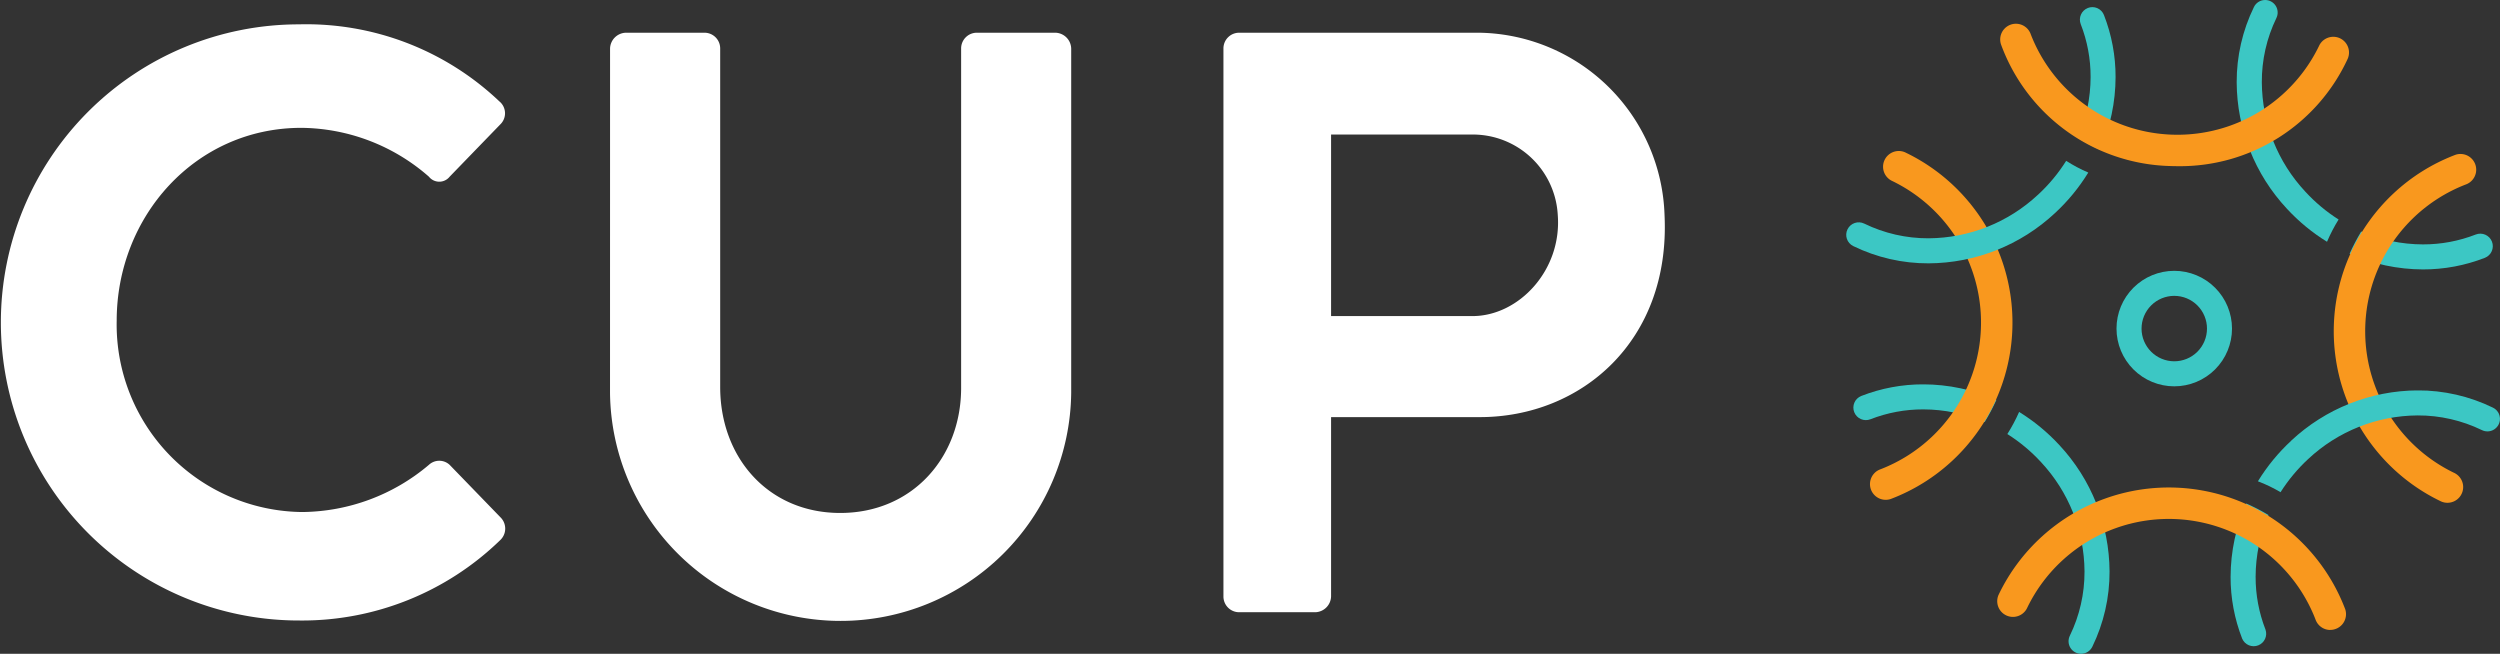 <?xml version="1.0" encoding="UTF-8"?> <svg xmlns="http://www.w3.org/2000/svg" xmlns:xlink="http://www.w3.org/1999/xlink" id="logo-blanco" width="180.863" height="47.298" viewBox="0 0 180.863 47.298"><rect x="0" y="0" width="180.863" height="47.298" fill="#333333" stroke="none"/><defs><clipPath id="clip-path"><rect id="Rectángulo_134" data-name="Rectángulo 134" width="180.863" height="47.298" fill="none"></rect></clipPath><clipPath id="clip-path-2"><path id="Trazado_276" data-name="Trazado 276" d="M460.15,96.151a.905.905,0,1,0,.663,1.685,10.435,10.435,0,0,1,3.822-.714,11.3,11.3,0,0,1,4.437.921,14.339,14.339,0,0,0,.852-1.606,13.127,13.127,0,0,0-5.289-1.126,12.251,12.251,0,0,0-4.484.839" transform="translate(-459.575 -95.312)" fill="none"></path></clipPath><linearGradient id="linear-gradient" x1="-12.798" y1="7.135" x2="-12.77" y2="7.135" gradientUnits="objectBoundingBox"><stop offset="0" stop-color="#3cc798"></stop><stop offset="1" stop-color="#3cc7c4"></stop></linearGradient><clipPath id="clip-path-3"><path id="Trazado_277" data-name="Trazado 277" d="M497.762,103.747a12.057,12.057,0,0,1,2.429,2.024,11.694,11.694,0,0,1,3.154,7.916,10.529,10.529,0,0,1-1.063,4.652.906.906,0,0,0,.808,1.305h.009a.906.906,0,0,0,.808-.506,12.339,12.339,0,0,0,1.249-5.451,13.5,13.5,0,0,0-3.634-9.145,13.878,13.878,0,0,0-2.908-2.395,12.116,12.116,0,0,1-.852,1.6" transform="translate(-497.762 -102.147)" fill="none"></path></clipPath><linearGradient id="linear-gradient-2" x1="-19.639" y1="1" x2="-19.6" y2="1" xlink:href="#linear-gradient"></linearGradient><clipPath id="clip-path-4"><path id="Trazado_278" data-name="Trazado 278" d="M582.638,59.017a13.121,13.121,0,0,0,5.3,1.133,12.241,12.241,0,0,0,4.484-.839h0a.905.905,0,0,0-.663-1.685,10.438,10.438,0,0,1-3.822.714,11.318,11.318,0,0,1-4.463-.931,14.838,14.838,0,0,0-.841,1.609" transform="translate(-582.638 -57.408)" fill="none"></path></clipPath><linearGradient id="linear-gradient-3" x1="-16.216" y1="11.141" x2="-16.188" y2="11.141" xlink:href="#linear-gradient"></linearGradient><clipPath id="clip-path-5"><path id="Trazado_279" data-name="Trazado 279" d="M556.684,0a.9.9,0,0,0-.808.506,12.339,12.339,0,0,0-1.249,5.451,13.5,13.5,0,0,0,3.635,9.145,13.862,13.862,0,0,0,2.9,2.389A11.907,11.907,0,0,1,562,15.881a12.062,12.062,0,0,1-2.4-2.008,11.693,11.693,0,0,1-3.154-7.916A10.527,10.527,0,0,1,557.5,1.305.906.906,0,0,0,556.692,0Z" transform="translate(-554.627)" fill="none"></path></clipPath><linearGradient id="linear-gradient-4" x1="-21.96" y1="2.704" x2="-21.921" y2="2.704" xlink:href="#linear-gradient"></linearGradient><clipPath id="clip-path-7"><path id="Trazado_282" data-name="Trazado 282" d="M526.644,71.332A2.367,2.367,0,1,1,529.01,73.7a2.37,2.37,0,0,1-2.367-2.367m-1.811,0a4.178,4.178,0,1,0,4.177-4.178,4.177,4.177,0,0,0-4.177,4.178" transform="translate(-524.833 -67.154)" fill="none"></path></clipPath><linearGradient id="linear-gradient-5" x1="-18.326" y1="3.316" x2="-18.292" y2="3.316" xlink:href="#linear-gradient"></linearGradient><clipPath id="clip-path-8"><path id="Trazado_283" data-name="Trazado 283" d="M471.681,42.334a11.694,11.694,0,0,1-7.916,3.154,10.535,10.535,0,0,1-4.652-1.063.905.905,0,1,0-.8,1.625,12.339,12.339,0,0,0,5.451,1.25,13.5,13.5,0,0,0,9.145-3.635,13.855,13.855,0,0,0,2.41-2.933,11.291,11.291,0,0,1-1.6-.847,12.067,12.067,0,0,1-2.036,2.45" transform="translate(-457.807 -39.884)" fill="none"></path></clipPath><linearGradient id="linear-gradient-6" x1="-7.565" y1="4.809" x2="-7.548" y2="4.809" xlink:href="#linear-gradient"></linearGradient><clipPath id="clip-path-9"><path id="Trazado_284" data-name="Trazado 284" d="M515.991,1.831A.905.905,0,0,0,515.479,3a10.438,10.438,0,0,1,.714,3.822,11.306,11.306,0,0,1-.912,4.414,14.92,14.92,0,0,0,1.606.855A13.125,13.125,0,0,0,518,6.826a12.253,12.253,0,0,0-.84-4.484.9.9,0,0,0-1.174-.511" transform="translate(-515.282 -1.768)" fill="none"></path></clipPath><linearGradient id="linear-gradient-7" x1="-55.216" y1="4.53" x2="-55.109" y2="4.53" xlink:href="#linear-gradient"></linearGradient><clipPath id="clip-path-10"><path id="Trazado_285" data-name="Trazado 285" d="M553.118,130.151a12.247,12.247,0,0,0,.84,4.484.906.906,0,0,0,1.685-.663,10.429,10.429,0,0,1-.714-3.821,11.312,11.312,0,0,1,.932-4.464,13.624,13.624,0,0,0-1.612-.834,13.13,13.13,0,0,0-1.13,5.3" transform="translate(-553.118 -124.853)" fill="none"></path></clipPath><linearGradient id="linear-gradient-8" x1="-58.836" y1="1.037" x2="-58.73" y2="1.037" xlink:href="#linear-gradient"></linearGradient><clipPath id="clip-path-11"><path id="Trazado_286" data-name="Trazado 286" d="M562.306,100.454a13.856,13.856,0,0,0-2.412,2.937,10.458,10.458,0,0,1,1.638.789,12.062,12.062,0,0,1,2-2.4,11.694,11.694,0,0,1,7.916-3.154,10.533,10.533,0,0,1,4.652,1.063.906.906,0,0,0,1.305-.809v-.008a.9.9,0,0,0-.506-.808,12.339,12.339,0,0,0-5.451-1.249,13.506,13.506,0,0,0-9.145,3.635" transform="translate(-559.894 -96.819)" fill="none"></path></clipPath><linearGradient id="linear-gradient-9" x1="-9.327" y1="2.588" x2="-9.31" y2="2.588" xlink:href="#linear-gradient"></linearGradient></defs><g id="Grupo_231" data-name="Grupo 231"><g id="Grupo_230" data-name="Grupo 230" clip-path="url(#clip-path)"><path id="Trazado_273" data-name="Trazado 273" d="M21.624,6.041a20.274,20.274,0,0,1,14.5,5.57,1.114,1.114,0,0,1,.06,1.678l-3.654,3.773a.958.958,0,0,1-1.5,0A14.171,14.171,0,0,0,21.8,13.528c-7.667,0-13.358,6.409-13.358,13.956A13.565,13.565,0,0,0,21.864,41.322a14.376,14.376,0,0,0,9.165-3.414,1.1,1.1,0,0,1,1.5,0l3.714,3.834a1.142,1.142,0,0,1-.06,1.617,20.56,20.56,0,0,1-14.556,5.81,21.564,21.564,0,1,1,0-43.128" transform="translate(0 -4.279)" fill="#fff"></path><path id="Trazado_274" data-name="Trazado 274" d="M151.277,9.233A1.178,1.178,0,0,1,152.415,8.1h5.69a1.137,1.137,0,0,1,1.139,1.138v24.5c0,5.092,3.474,9.105,8.686,9.105s8.745-4.013,8.745-9.046V9.233A1.137,1.137,0,0,1,177.813,8.1H183.5a1.177,1.177,0,0,1,1.138,1.138V34.152a16.683,16.683,0,0,1-33.364,0Z" transform="translate(-107.142 -5.733)" fill="#fff"></path><path id="Trazado_275" data-name="Trazado 275" d="M303.376,9.233A1.137,1.137,0,0,1,304.515,8.1h17.356a13.626,13.626,0,0,1,13.418,13.238c.421,9.088-6.05,14.571-13.358,14.571H311.163V48.887a1.178,1.178,0,0,1-1.138,1.138h-5.51a1.137,1.137,0,0,1-1.139-1.138ZM321.392,28.6c3.355,0,6.485-3.327,6.17-7.324a6.152,6.152,0,0,0-6.17-5.81H311.163V28.6Z" transform="translate(-214.866 -5.733)" fill="#fff"></path></g></g><g id="Grupo_233" data-name="Grupo 233" transform="translate(134.081 27.807)"><g id="Grupo_232" data-name="Grupo 232" clip-path="url(#clip-path-2)"><rect id="Rectángulo_135" data-name="Rectángulo 135" width="10.467" height="2.732" transform="translate(-0.12)" fill="url(#linear-gradient)"></rect></g></g><g id="Grupo_235" data-name="Grupo 235" transform="translate(145.222 29.801)"><g id="Grupo_234" data-name="Grupo 234" clip-path="url(#clip-path-3)"><rect id="Rectángulo_136" data-name="Rectángulo 136" width="7.394" height="17.497" transform="translate(0)" fill="url(#linear-gradient-2)"></rect></g></g><g id="Grupo_237" data-name="Grupo 237" transform="translate(169.985 16.749)"><g id="Grupo_236" data-name="Grupo 236" clip-path="url(#clip-path-4)"><rect id="Rectángulo_137" data-name="Rectángulo 137" width="10.483" height="2.742" transform="translate(0 0)" fill="url(#linear-gradient-3)"></rect></g></g><g id="Grupo_239" data-name="Grupo 239" transform="translate(161.813)"><g id="Grupo_238" data-name="Grupo 238" clip-path="url(#clip-path-5)"><rect id="Rectángulo_138" data-name="Rectángulo 138" width="7.368" height="17.49" transform="translate(0 0)" fill="url(#linear-gradient-4)"></rect></g></g><g id="Grupo_241" data-name="Grupo 241"><g id="Grupo_240" data-name="Grupo 240" clip-path="url(#clip-path)"><path id="Trazado_280" data-name="Trazado 280" d="M464.841,62.678a1.137,1.137,0,0,1-.366-2.214,11.379,11.379,0,0,0,.857-20.841,1.137,1.137,0,1,1,.908-2.085,13.65,13.65,0,0,1-1.031,25.079,1.133,1.133,0,0,1-.367.061" transform="translate(-328.418 -26.519)" fill="#f9981e"></path><path id="Trazado_281" data-name="Trazado 281" d="M586.928,63.415a1.132,1.132,0,0,1-.453-.095,13.65,13.65,0,0,1,1.031-25.079,1.137,1.137,0,1,1,.733,2.153,11.379,11.379,0,0,0-.857,20.841,1.137,1.137,0,0,1-.455,2.18" transform="translate(-409.868 -27.041)" fill="#f9981e"></path></g></g><g id="Grupo_243" data-name="Grupo 243" transform="translate(153.12 19.592)"><g id="Grupo_242" data-name="Grupo 242" clip-path="url(#clip-path-7)"><rect id="Rectángulo_140" data-name="Rectángulo 140" width="8.355" height="8.355" transform="translate(0 0)" fill="url(#linear-gradient-5)"></rect></g></g><g id="Grupo_245" data-name="Grupo 245" transform="translate(133.565 11.636)"><g id="Grupo_244" data-name="Grupo 244" clip-path="url(#clip-path-8)"><rect id="Rectángulo_141" data-name="Rectángulo 141" width="17.639" height="7.415" transform="translate(-0.128 0)" fill="url(#linear-gradient-6)"></rect></g></g><g id="Grupo_247" data-name="Grupo 247" transform="translate(150.334 0.516)"><g id="Grupo_246" data-name="Grupo 246" clip-path="url(#clip-path-9)"><rect id="Rectángulo_142" data-name="Rectángulo 142" width="2.723" height="10.327" transform="translate(0 0)" fill="url(#linear-gradient-7)"></rect></g></g><g id="Grupo_249" data-name="Grupo 249" transform="translate(161.372 36.426)"><g id="Grupo_248" data-name="Grupo 248" clip-path="url(#clip-path-10)"><rect id="Rectángulo_143" data-name="Rectángulo 143" width="2.743" height="10.476" transform="translate(0)" fill="url(#linear-gradient-8)"></rect></g></g><g id="Grupo_251" data-name="Grupo 251" transform="translate(163.349 28.247)"><g id="Grupo_250" data-name="Grupo 250" clip-path="url(#clip-path-11)"><rect id="Rectángulo_144" data-name="Rectángulo 144" width="17.514" height="7.361" transform="translate(0)" fill="url(#linear-gradient-9)"></rect></g></g><g id="Grupo_253" data-name="Grupo 253"><g id="Grupo_252" data-name="Grupo 252" clip-path="url(#clip-path)"><path id="Trazado_287" data-name="Trazado 287" d="M508.823,16.2q-.278,0-.557-.011A13.392,13.392,0,0,1,496.049,7.4a1.137,1.137,0,0,1,2.153-.733,11.379,11.379,0,0,0,20.841.856,1.137,1.137,0,0,1,2.085.908,13.368,13.368,0,0,1-12.3,7.77" transform="translate(-351.283 -4.178)" fill="#f9981e"></path><path id="Trazado_288" data-name="Trazado 288" d="M519.349,131.2a1.137,1.137,0,0,1-1.076-.771,11.378,11.378,0,0,0-20.841-.857,1.137,1.137,0,0,1-2.085-.909,13.65,13.65,0,0,1,25.079,1.032,1.138,1.138,0,0,1-1.077,1.5" transform="translate(-350.762 -85.625)" fill="#f9981e"></path></g></g></svg> 